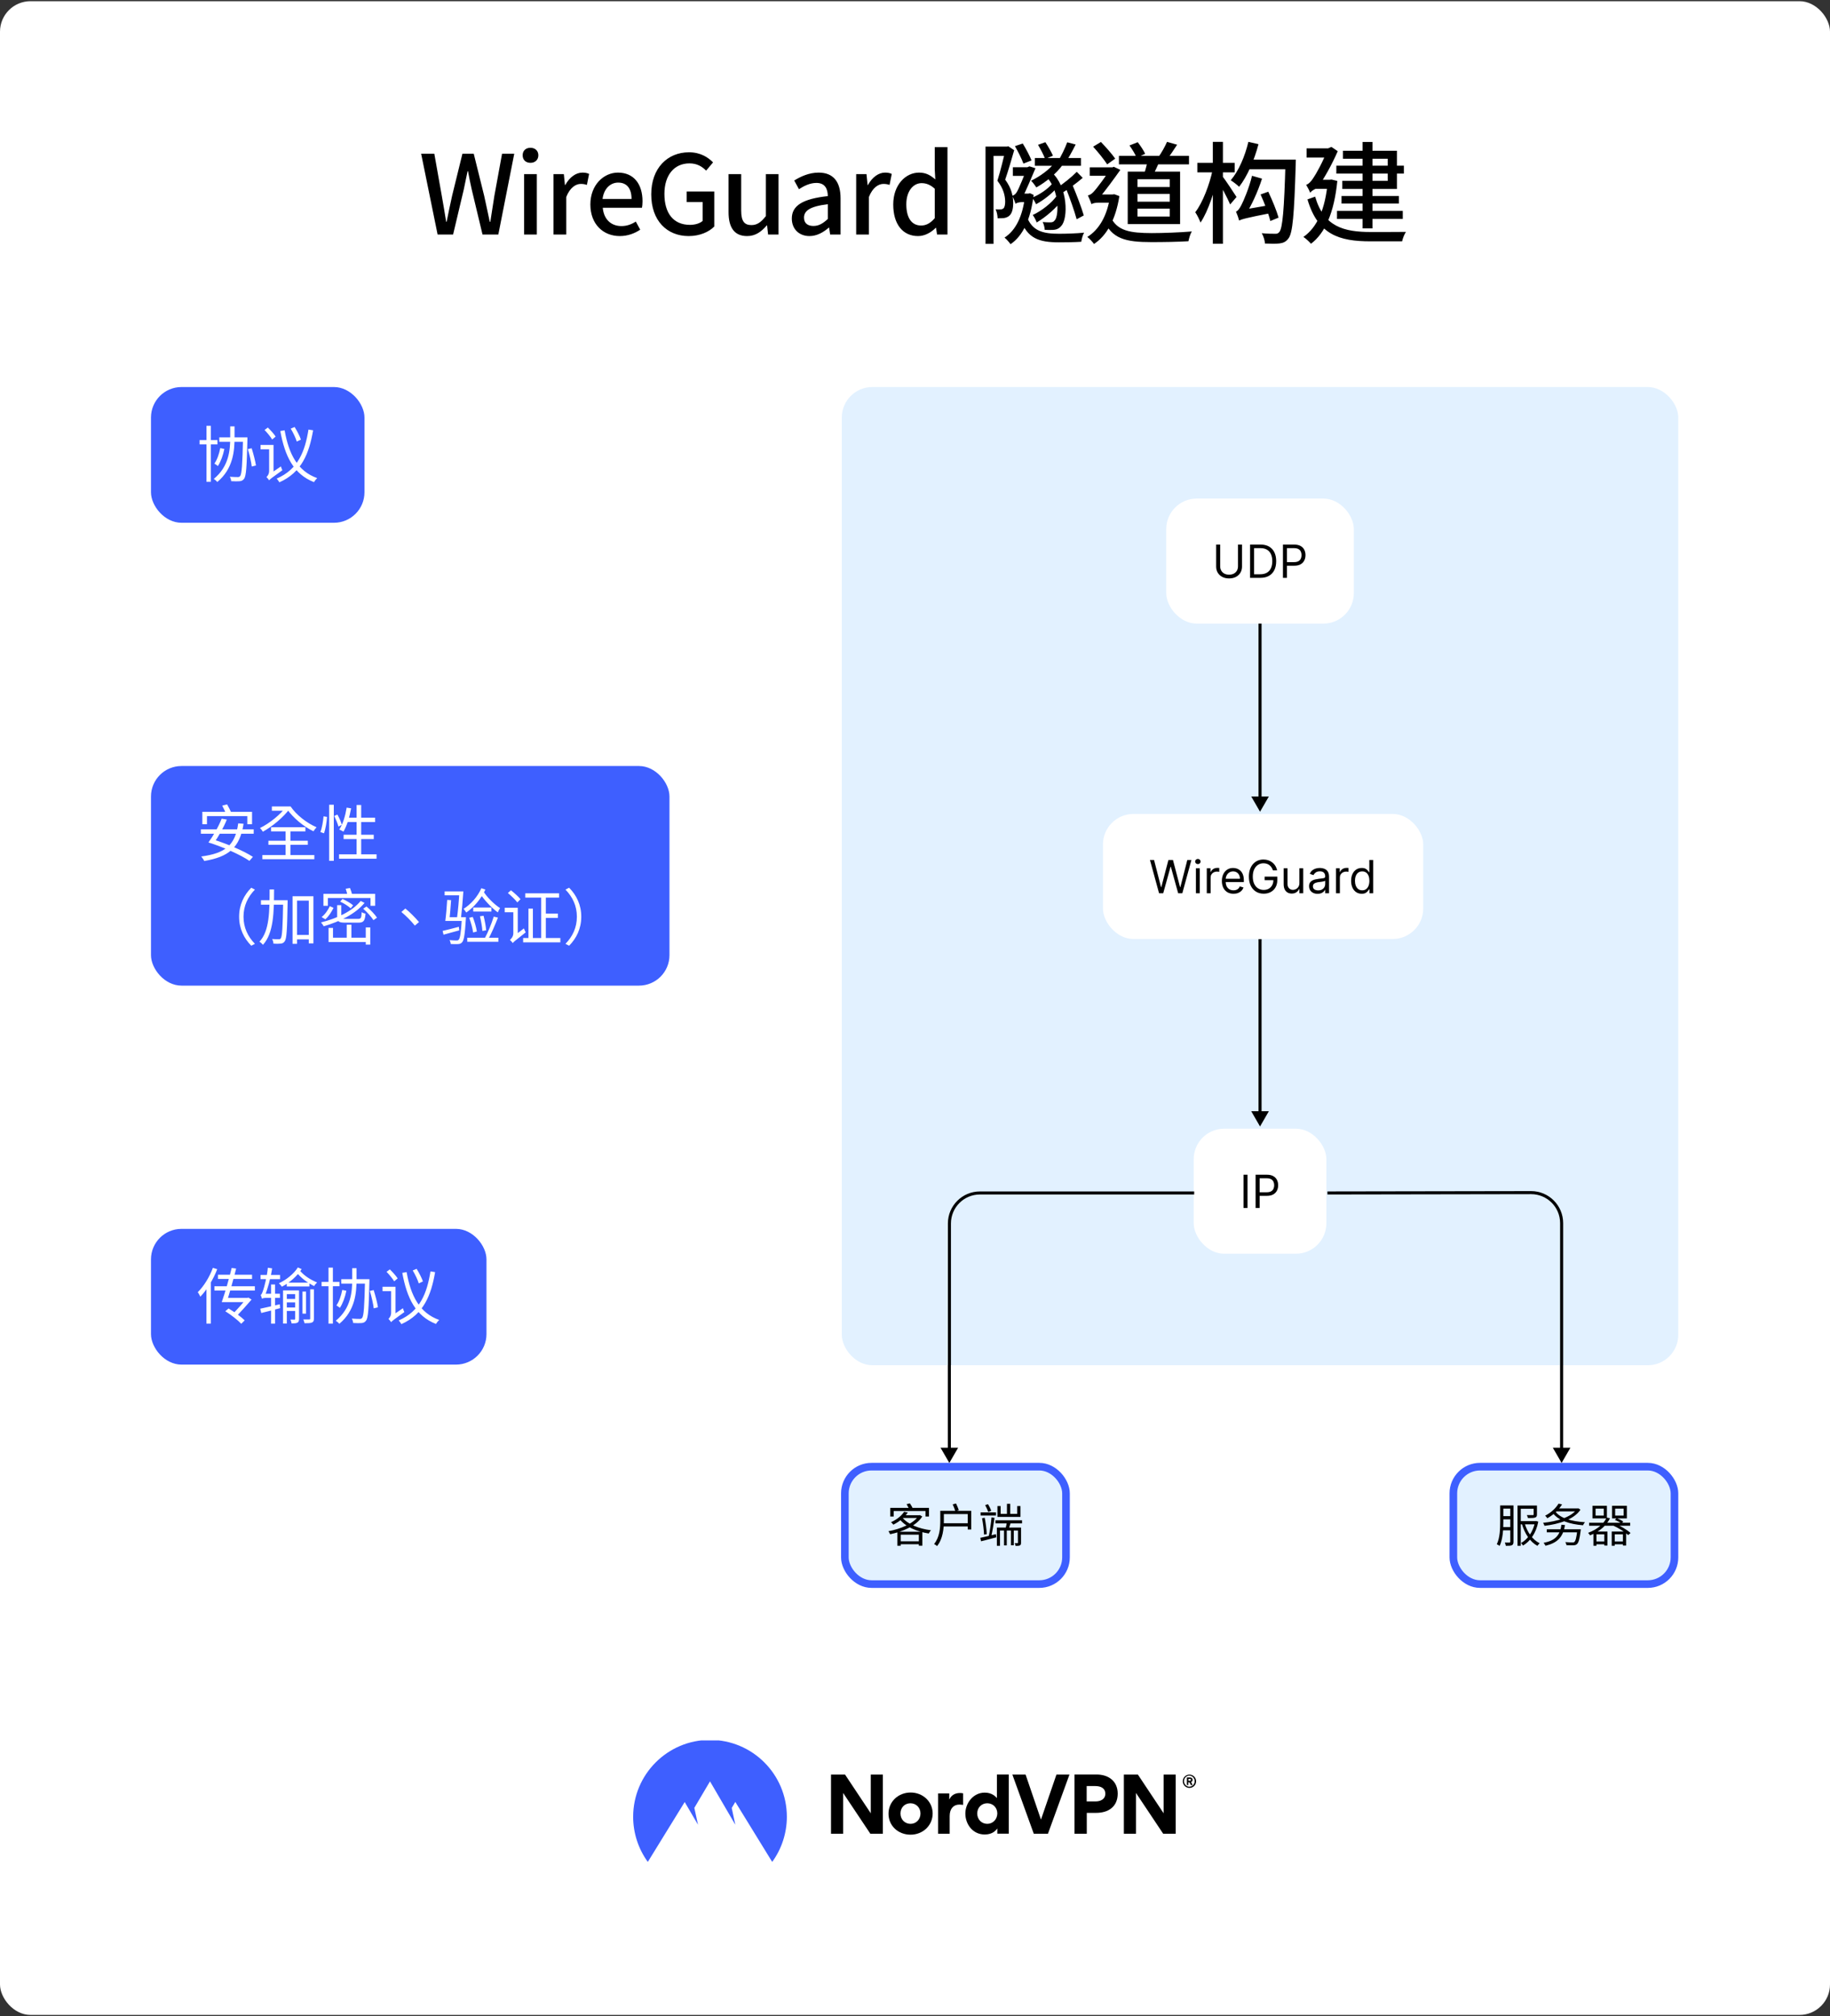 <svg fill="none" height="1322" viewBox="0 0 1200 1322" width="1200" xmlns="http://www.w3.org/2000/svg" xmlns:xlink="http://www.w3.org/1999/xlink"><rect x="0" y="0" width="1200" height="1322" fill="#333333" stroke="none"/><clipPath id="clip0_1246_4312"><rect height="641.425" rx="20" width="548.515" x="552" y="253.787"/></clipPath><clipPath id="clip1_1246_4312"><path d="M551.515 895.212H1100.515V1041.212H551.515Z"/></clipPath><clipPath id="clip2_1246_4312"><path d="M99.757 1141.21H1099.757V1221.21H99.757Z"/></clipPath><rect fill="#ffffff" height="1320.43" rx="20" width="1200" y=".787"/><path d="M286.958 153.787 276.158 100.795H284.798L289.694 128.371C290.702 133.987 291.638 139.675 292.574 145.435H292.862C294.014 139.675 295.238 133.987 296.462 128.371L303.23 100.795H310.646L317.486 128.371C318.782 133.915 319.862 139.675 321.158 145.435H321.518C322.382 139.675 323.318 133.987 324.182 128.371L329.222 100.795H337.214L326.774 153.787H316.406L309.35 124.339C308.414 120.235 307.622 116.275 306.902 112.243H306.614C305.822 116.275 304.886 120.235 304.094 124.339L297.11 153.787H286.958ZM343.662 153.787V114.187H352.014V153.787H343.662ZM347.838 106.771C344.742 106.771 342.726 104.827 342.726 101.803 342.726 98.852 344.742 96.907 347.838 96.907 350.862 96.907 353.022 98.852 353.022 101.803 353.022 104.827 350.862 106.771 347.838 106.771ZM362.964 153.787V114.187H369.732L370.452 121.315H370.668C373.476 116.203 377.652 113.179 381.9 113.179 383.844 113.179 385.068 113.467 386.292 114.043L384.852 121.243C383.484 120.811 382.476 120.595 380.82 120.595 377.652 120.595 373.764 122.899 371.316 129.163V153.787H362.964ZM406.42 154.795C395.62 154.795 387.124 147.091 387.124 134.059 387.124 121.171 395.98 113.179 405.196 113.179 415.636 113.179 421.324 120.739 421.324 131.971 421.324 133.627 421.18 135.211 420.964 136.219H395.26C395.908 143.779 400.66 148.243 407.5 148.243 411.028 148.243 413.98 147.163 416.932 145.291L419.812 150.619C416.14 153.067 411.604 154.795 406.42 154.795ZM395.116 130.459H414.124C414.124 123.619 411.1 119.731 405.34 119.731 400.372 119.731 395.98 123.547 395.116 130.459ZM451.593 154.795C437.481 154.795 427.041 144.859 427.041 127.435 427.041 110.155 437.769 99.859 451.809 99.859 459.297 99.859 464.337 103.171 467.577 106.483L463.041 111.883C460.377 109.219 457.137 107.131 452.097 107.131 442.161 107.131 435.681 114.763 435.681 127.147 435.681 139.747 441.513 147.451 452.457 147.451 455.697 147.451 458.937 146.515 460.737 144.859V132.475H450.297V125.563H468.369V148.531C464.841 152.131 458.793 154.795 451.593 154.795ZM489.91 154.795C481.486 154.795 477.742 149.179 477.742 139.099V114.187H486.022V138.091C486.022 144.931 488.038 147.595 492.718 147.595 496.39 147.595 498.91 145.867 502.222 141.691V114.187H510.502V153.787H503.662L503.014 147.811H502.798C499.198 151.987 495.382 154.795 489.91 154.795ZM530.814 154.795C524.046 154.795 519.222 150.259 519.222 143.275 519.222 134.779 526.422 130.387 542.838 128.587 542.766 123.979 541.11 119.947 535.35 119.947 531.174 119.947 527.214 121.891 523.902 124.051L520.806 118.363C524.838 115.843 530.454 113.179 536.79 113.179 546.654 113.179 551.19 119.443 551.19 130.027V153.787H544.35L543.702 149.323H543.414C539.814 152.419 535.566 154.795 530.814 154.795ZM533.406 148.171C536.862 148.171 539.598 146.587 542.838 143.563V133.915C531.102 135.283 527.214 138.235 527.214 142.699 527.214 146.587 529.878 148.171 533.406 148.171ZM561.428 153.787V114.187H568.196L568.916 121.315H569.132C571.94 116.203 576.116 113.179 580.364 113.179 582.308 113.179 583.532 113.467 584.756 114.043L583.316 121.243C581.948 120.811 580.94 120.595 579.284 120.595 576.116 120.595 572.228 122.899 569.78 129.163V153.787H561.428ZM602.004 154.795C592.068 154.795 585.732 147.163 585.732 134.059 585.732 121.171 593.868 113.179 602.652 113.179 607.188 113.179 610.14 114.907 613.308 117.643L612.948 111.091V96.475H621.3V153.787H614.46L613.812 149.395H613.596C610.572 152.419 606.468 154.795 602.004 154.795ZM604.02 147.883C607.26 147.883 610.14 146.371 612.948 143.059V123.763C610.068 121.099 607.26 120.091 604.308 120.091 598.764 120.091 594.3 125.419 594.3 133.915 594.3 142.915 597.828 147.883 604.02 147.883ZM646.247 96.115H661.079V102.235H651.503V159.907H646.247V96.115ZM659.351 96.115H660.359L661.151 95.9 665.039 98.492C663.311 104.467 661.151 112.027 659.135 117.787 663.383 123.547 664.319 128.587 664.391 132.907 664.391 137.083 663.599 140.107 661.655 141.619 660.791 142.339 659.639 142.771 658.343 142.987 657.191 143.131 655.607 143.131 654.167 143.131 654.167 141.475 653.663 138.883 652.871 137.227 654.167 137.371 655.175 137.371 656.111 137.299 656.831 137.299 657.407 137.083 657.983 136.651 658.775 136.003 659.135 134.203 659.135 132.115 659.063 128.443 658.127 123.763 654.023 118.507 656.111 111.955 658.271 102.811 659.351 98.059V96.115ZM678.575 103.603H708.815V108.715H678.575V103.603ZM685.487 115.339 689.591 112.963C700.319 122.467 700.463 143.203 695.999 148.027 694.271 150.187 692.327 150.763 689.663 150.763 688.439 150.835 686.783 150.763 685.055 150.691 684.983 149.251 684.551 147.019 683.687 145.579 685.559 145.795 687.359 145.795 688.511 145.795 689.879 145.795 690.815 145.651 691.751 144.355 694.487 141.187 694.703 123.619 685.487 115.339ZM691.823 106.411 696.791 108.139C692.615 113.899 685.775 119.443 679.583 122.899 678.935 121.891 677.207 119.515 676.127 118.507 682.031 115.627 688.223 111.163 691.823 106.411ZM690.023 120.379 693.551 122.467C690.311 126.571 684.407 131.251 679.367 133.915 678.863 132.691 677.711 130.675 676.775 129.595 681.455 127.795 687.215 123.907 690.023 120.379ZM693.047 128.299 696.863 130.603C693.047 136.075 685.847 142.339 679.799 145.867 679.295 144.427 678.143 142.195 677.207 140.971 682.895 138.379 689.663 133.123 693.047 128.299ZM698.879 123.187 703.199 121.171C706.007 127.723 709.247 136.363 710.687 141.259L706.007 143.779C704.639 138.667 701.543 129.811 698.879 123.187ZM706.079 112.675 709.967 116.635C705.791 120.235 700.247 124.267 695.999 126.787L692.903 123.331C696.935 120.739 702.695 116.131 706.079 112.675ZM699.815 93.308 705.359 94.748C703.127 99.212 700.319 104.323 698.015 107.563L693.551 106.123C695.711 102.667 698.447 97.124 699.815 93.308ZM680.663 94.963 685.487 93.236C687.359 96.043 689.447 99.787 690.455 102.091L685.343 104.251C684.407 101.731 682.391 97.844 680.663 94.963ZM665.543 95.828 670.655 94.1C672.815 97.627 675.263 102.235 676.415 105.187L671.087 107.275C670.007 104.179 667.559 99.356 665.543 95.828ZM664.175 109.651H674.615V115.339H664.175V109.651ZM673.319 142.051C676.919 151.699 684.263 153.283 694.559 153.283 699.239 153.283 706.151 153.067 710.903 152.563 710.039 153.931 709.247 156.811 709.031 158.539 704.711 158.827 699.167 158.899 694.343 158.899 681.455 158.899 673.751 156.451 669.143 143.851L673.319 142.051ZM672.239 126.931H674.399L675.407 126.715 677.783 127.795C675.839 144.211 670.583 154.723 662.663 160.123 661.799 158.899 659.855 156.667 658.703 155.803 666.047 151.051 670.655 141.907 672.239 127.939V126.931ZM665.903 133.627V128.299L668.639 126.931H674.903V132.547H669.791C668.423 132.547 666.479 133.051 665.903 133.627ZM665.903 133.627C665.543 132.259 664.391 129.523 663.743 128.371 664.823 128.011 665.759 127.579 666.623 126.139 667.991 124.195 672.095 113.899 673.535 109.939V109.723L675.047 109.075 679.007 110.299C676.919 115.123 672.815 125.275 670.151 129.955 670.151 129.955 665.903 132.115 665.903 133.627ZM733.727 102.163H779.663V107.779H733.727V102.163ZM752.663 104.611 760.511 105.187C759.071 108.931 757.127 112.891 755.687 115.483L750.071 114.619C751.079 111.595 752.231 107.491 752.663 104.611ZM765.263 93.019 771.887 94.891C769.511 98.492 767.063 102.307 764.975 104.755L759.575 103.027C761.591 100.291 763.967 96.043 765.263 93.019ZM740.639 95.395 746.039 93.236C747.839 95.54 749.999 98.779 750.935 100.867L745.319 103.387C744.455 101.227 742.439 97.844 740.639 95.395ZM745.895 127.147V132.259H767.063V127.147H745.895ZM745.895 136.795V141.979H767.063V136.795H745.895ZM745.895 117.499V122.611H767.063V117.499H745.895ZM739.487 112.531H773.831V146.947H739.487V112.531ZM716.807 96.188 721.919 93.091C725.231 96.547 729.263 101.083 731.279 104.035L726.023 107.779C724.079 104.755 720.047 99.716 716.807 96.188ZM714.575 109.723H730.127V115.267H714.575V109.723ZM728.183 141.979C732.359 151.555 741.359 152.779 755.111 152.851 762.671 152.851 773.831 152.419 781.535 151.771 780.599 153.139 779.663 156.307 779.303 158.179 772.247 158.611 763.103 158.755 754.967 158.755 738.191 158.755 728.975 156.667 723.647 143.995L728.183 141.979ZM727.967 127.507H729.551L730.703 127.363 734.015 128.587C731.567 144.211 725.591 154.579 717.383 159.979 716.519 158.683 714.287 156.307 712.991 155.371 720.695 150.619 726.023 141.547 727.967 128.587V127.507ZM715.727 133.915V128.947L718.535 127.507H730.055L729.983 132.907H720.047C718.247 132.907 716.303 133.339 715.727 133.915ZM715.727 133.915C715.295 132.475 713.999 129.451 713.351 128.155 714.503 127.867 715.655 127.363 716.951 125.923 719.183 123.763 726.023 114.259 728.471 110.371V110.155L730.343 109.363 734.663 111.379C731.207 116.275 724.655 125.347 720.551 130.027 720.551 130.027 715.727 132.331 715.727 133.915ZM818.615 93.019 825.239 94.531C822.431 105.259 817.823 115.699 812.567 122.467 811.343 121.315 808.607 119.155 807.023 118.219 812.207 112.171 816.311 102.667 818.615 93.019ZM818.687 104.683H845.471V111.019H815.591L818.687 104.683ZM842.951 104.683H849.719C849.719 104.683 849.647 107.131 849.647 108.067 848.639 141.331 847.631 152.635 844.967 156.235 843.311 158.539 841.583 159.259 839.135 159.619 836.831 159.907 833.159 159.835 829.487 159.691 829.415 157.819 828.551 154.867 827.399 152.923 831.143 153.283 834.527 153.283 836.111 153.283 837.407 153.355 838.127 153.067 838.919 152.131 841.007 149.611 842.087 137.731 842.951 106.195V104.683ZM812.567 144.643 812.207 139.531 815.087 137.515 832.943 134.419C833.159 136.075 833.591 138.451 833.951 139.603 816.671 142.987 814.151 143.779 812.567 144.643ZM812.567 144.643C812.279 143.419 811.199 140.323 810.479 138.739 811.703 138.379 812.783 136.795 814.007 134.491 815.231 132.187 819.119 123.331 820.991 115.267L827.543 117.139C824.807 125.779 820.559 134.923 816.527 141.187V141.331C816.527 141.331 812.567 143.419 812.567 144.643ZM826.607 127.507 831.647 125.707C834.239 131.107 837.191 138.379 838.415 142.699L833.015 144.931C831.935 140.467 829.127 133.051 826.607 127.507ZM785.135 106.771H809.615V113.035H785.135V106.771ZM795.287 93.019H801.911V159.835H795.287V93.019ZM795.215 111.163 799.031 112.603C796.943 124.411 792.263 138.523 787.223 145.939 786.503 143.995 784.991 140.899 783.767 139.171 788.663 132.907 793.199 120.883 795.215 111.163ZM801.695 115.699C803.351 117.715 809.471 127.003 810.839 129.163L806.663 134.059C805.007 130.099 800.471 121.603 798.455 118.291L801.695 115.699ZM876.287 108.643H920.567V113.827H876.287V108.643ZM879.671 128.515H917.327V133.483H879.671V128.515ZM876.719 138.307H919.847V143.563H876.719V138.307ZM893.495 93.091H899.975V149.755H893.495V93.091ZM880.607 98.852H916.031V123.907H880.175V118.579H909.983V104.107H880.607V98.852ZM856.775 97.267H873.191V103.315H856.775V97.267ZM862.391 117.859H873.047V123.835H861.887L862.391 117.859ZM870.671 117.859H871.895L873.119 117.715 876.935 118.651C874.847 139.531 868.871 152.923 859.655 159.835 858.647 158.611 856.127 156.235 854.687 155.371 863.687 149.107 869.015 137.299 870.671 119.083V117.859ZM862.391 128.947C868.079 148.675 881.183 152.131 898.967 152.131 902.351 152.131 917.687 152.131 921.935 152.059 920.927 153.427 919.775 156.451 919.415 158.251H898.751C878.087 158.251 864.191 153.859 857.351 130.747L862.391 128.947ZM859.223 126.571C858.719 125.203 857.351 122.539 856.487 121.171 857.927 120.811 859.799 119.011 861.239 116.635 862.823 114.403 867.719 105.835 870.599 97.772V97.412L873.047 96.332 877.223 99.139C873.191 108.283 868.295 117.067 863.903 123.115V123.187C863.903 123.187 859.223 125.275 859.223 126.571Z" fill="#000000"/><rect fill="#3e5fff" height="89" rx="20" width="140" x="99" y="253.787"/><path d="M130.88 288.587H142.6V291.387H130.88V288.587ZM135.4 279.187H138.28V315.947H135.4V279.187ZM143.8 286.787H160.52V289.707H143.8V286.787ZM159.36 286.787H162.24C162.24 286.787 162.24 287.907 162.24 288.307 161.8 306.187 161.44 312.147 160.04 313.947 159.24 315.067 158.4 315.387 157.12 315.547 155.88 315.667 153.72 315.627 151.6 315.507 151.52 314.667 151.2 313.427 150.68 312.627 152.96 312.787 155.08 312.827 155.92 312.827 156.64 312.827 157.04 312.707 157.44 312.187 158.56 310.907 158.96 304.707 159.36 287.507V286.787ZM144.44 293.827 147.12 294.387C146.28 298.587 144.72 302.787 142.88 305.587 142.4 305.147 141.28 304.387 140.6 303.987 142.4 301.427 143.68 297.667 144.44 293.827ZM162.52 294.467 165.04 293.947C166.2 297.627 167.44 302.427 167.84 305.227L165.08 305.907C164.76 303.067 163.64 298.187 162.52 294.467ZM150.96 279.587H153.8V286.747C153.8 295.627 152.96 307.307 142.48 316.067 142 315.387 140.92 314.467 140.2 314.027 150.24 305.787 150.96 294.947 150.96 286.747V279.587ZM186.64 282.147C189.32 297.587 195.12 308.947 208 313.507 207.28 314.147 206.32 315.347 205.88 316.147 192.56 310.907 186.84 299.267 183.8 282.627L186.64 282.147ZM190.64 281.067 193.2 279.987C194.84 282.627 196.64 286.107 197.32 288.267L194.6 289.547C193.96 287.347 192.28 283.747 190.64 281.067ZM202.28 281.667 205.32 282.147C202.68 297.347 197.88 309.707 183.2 316.267 182.8 315.547 182 314.427 181.44 313.827 195.48 307.787 200 295.947 202.28 281.667ZM173.48 281.947 175.64 280.347C177.48 282.147 179.76 284.667 180.76 286.267L178.48 288.187C177.48 286.467 175.32 283.867 173.48 281.947ZM176.48 314.947 175.96 312.147 176.8 310.907 184.2 305.827C184.4 306.627 184.88 307.787 185.16 308.347 178.12 313.387 177.08 314.187 176.48 314.947ZM170.84 291.747H178.96V294.627H170.84V291.747ZM176.48 314.947C176.12 314.347 175.24 313.267 174.72 312.827 175.4 312.227 176.48 310.827 176.48 308.787V291.747H179.36V310.947C179.36 310.947 176.48 313.747 176.48 314.947Z" fill="#ffffff"/><rect fill="#3e5fff" height="144" rx="20" width="340" x="99" y="502.287"/><path d="M132.68 532.327H165.28V540.447H162.16V535.127H135.72V540.447H132.68V532.327ZM156.2 539.887 159.72 540.167C157.2 556.047 149.88 561.847 133.92 564.567 133.6 563.807 132.6 562.367 131.96 561.607 147.64 559.527 154.32 554.287 156.2 539.887ZM131.72 543.807H166.36V546.687H131.72V543.807ZM145.72 528.247 148.92 527.447C149.92 529.207 151.12 531.527 151.68 532.927L148.36 533.927C147.8 532.487 146.68 530.047 145.72 528.247ZM136.68 552.407 138.68 550.127C147.84 552.847 159.68 557.807 165.84 561.847L163.56 564.487C157.8 560.527 146.04 555.287 136.68 552.407ZM136.68 552.407C139.64 548.407 143.4 541.887 145.36 536.807L148.72 537.407C146.68 542.647 143 548.927 140.4 552.607L136.68 552.407ZM176 551.287H201.84V553.967H176V551.287ZM177.76 542.447H200.28V545.167H177.76V542.447ZM172.04 560.687H206.12V563.407H172.04V560.687ZM187.28 543.567H190.44V562.207H187.28V543.567ZM178.28 528.807H190.24V531.607H178.28V528.807ZM187.2 528.807H190.56C194.32 534.367 201.24 539.767 207.6 542.447 207 543.047 206 544.287 205.56 545.087 199.04 542.007 192.24 536.287 188.16 530.527H187.2V528.807ZM187.76 528.807 189.96 530.327C186 535.767 178.48 542.047 172.36 545.367 171.96 544.607 171.16 543.567 170.48 542.927 176.56 540.047 184.08 534.007 187.76 528.807ZM215.84 527.687H218.88V564.447H215.84V527.687ZM212.16 535.287 214.44 535.647C214.24 538.887 213.52 543.527 212.44 546.407L210.08 545.607C211.16 542.927 211.88 538.527 212.16 535.287ZM219.16 535.047 221.24 534.127C222.48 536.287 223.72 539.127 224.16 540.847L221.92 541.967C221.48 540.207 220.28 537.287 219.16 535.047ZM227.32 529.567 230.24 530.047C229.2 535.887 227.44 541.567 225.2 545.327 224.6 544.887 223.24 544.247 222.48 543.927 224.84 540.407 226.44 534.967 227.32 529.567ZM227.36 536.167H245.96V539.047H226.44L227.36 536.167ZM233.84 527.847H236.84V561.847H233.84V527.847ZM225.32 547.367H245.08V550.207H225.32V547.367ZM222.32 560.207H246.92V563.087H222.32V560.207ZM156.8 601.087C156.8 593.287 159.96 586.967 164.76 582.087L167.16 583.327C162.52 588.087 159.68 593.967 159.68 601.087 159.68 608.247 162.52 614.127 167.16 618.887L164.76 620.127C159.96 615.247 156.8 608.927 156.8 601.087ZM193.2 613.047H204.08V615.967H193.2V613.047ZM171.12 590.287H186.48V593.207H171.12V590.287ZM191.84 587.687H205.52V618.607H202.48V590.567H194.76V618.887H191.84V587.687ZM185.68 590.287H188.6C188.6 590.287 188.6 591.407 188.6 591.807 188.28 609.607 188 615.447 186.72 617.207 186 618.247 185.28 618.607 184.08 618.727 182.96 618.887 181.12 618.887 179.32 618.767 179.28 617.887 178.96 616.567 178.44 615.727 180.32 615.887 182.04 615.887 182.8 615.887 183.4 615.927 183.76 615.807 184.12 615.287 185.04 614.047 185.4 608.127 185.68 591.007V590.287ZM176.8 583.247H179.72C179.68 598.007 179.48 611.887 172.44 619.527 171.92 618.847 170.88 617.927 170.12 617.487 176.8 610.447 176.76 597.247 176.8 583.247ZM216.28 594.207 218.72 595.287C217.44 597.807 215.64 600.847 213.32 602.807L210.88 601.327C213.2 599.567 215.16 596.607 216.28 594.207ZM221.08 593.527H223.8V601.207C223.8 602.327 224.24 602.527 226.6 602.527 227.68 602.527 233.28 602.527 234.72 602.527 236.68 602.527 237 602.007 237.16 598.127 237.8 598.567 238.92 598.967 239.68 599.127 239.32 603.847 238.44 605.007 234.92 605.007 234 605.007 227.32 605.007 226.44 605.007 222.16 605.007 221.08 604.247 221.08 601.247V593.527ZM223.08 591.207 224.6 589.447C227.04 590.527 230.04 592.287 231.56 593.647L229.96 595.607C228.52 594.207 225.52 592.327 223.08 591.207ZM238.16 595.847 240.32 594.407C242.88 596.527 245.88 599.607 247.2 601.727L244.88 603.367C243.6 601.287 240.72 598.087 238.16 595.847ZM236.52 590.767 239.04 592.047C232.92 599.487 222.56 604.367 212.28 607.367 211.92 606.687 211.04 605.447 210.48 604.847 220.88 602.287 230.96 597.567 236.52 590.767ZM227.36 606.327H230.44V616.367H227.36V606.327ZM239.84 608.127H242.8V619.407H239.84V608.127ZM212.08 586.127H246V593.967H242.96V588.847H215V593.967H212.08V586.127ZM226.68 582.767 229.52 582.287C230.16 583.807 230.76 585.807 230.96 587.047L227.96 587.647C227.76 586.367 227.24 584.327 226.68 582.767ZM215.44 608.447H218.36V614.847H241.52V617.687H215.44V608.447ZM272.04 606.927C269.48 603.767 266.04 600.327 263.2 598.007L265.8 595.727C268.68 598.047 272.28 601.687 274.76 604.607L272.04 606.927ZM302.88 601.407H305.52C305.52 601.407 305.52 602.247 305.48 602.647 304.84 612.807 304.24 616.607 303 617.887 302.32 618.687 301.56 618.967 300.4 619.047 299.36 619.127 297.48 619.087 295.56 619.007 295.52 618.207 295.24 617.167 294.76 616.447 296.76 616.647 298.6 616.687 299.32 616.687 300 616.687 300.4 616.647 300.76 616.207 301.68 615.287 302.32 611.607 302.88 601.887V601.407ZM290.24 610.407C293 609.807 296.92 608.767 300.88 607.727L301.16 610.047C297.52 611.047 293.84 612.087 290.84 612.887L290.24 610.407ZM291.56 584.527H302.12V587.087H291.56V584.527ZM301.24 584.527H303.84C303.48 590.167 302.8 597.767 302.28 602.047L299.64 602.207C300.28 597.687 301 590.007 301.24 584.527ZM293.24 590.087 295.8 590.247C295.52 594.607 295.04 600.447 294.56 603.887H292C292.48 600.327 293 594.407 293.24 590.087ZM292.92 601.407H303.32V603.887H292.92V601.407ZM316.64 583.967C319.04 588.007 323.88 592.887 327.96 595.487 327.4 596.167 326.72 597.447 326.44 598.287 322.12 595.127 317.16 589.807 314.44 585.367L316.64 583.967ZM315.64 582.407 318.28 583.287C315.44 589.487 310.76 594.887 305.76 598.367 305.44 597.807 304.52 596.567 303.96 595.967 308.8 592.927 313.2 588.007 315.64 582.407ZM310.32 595.087H322.24V597.727H310.32V595.087ZM307.68 601.807 310 601.247C311.2 604.247 312.32 608.207 312.68 610.807L310.24 611.447C309.92 608.847 308.8 604.887 307.68 601.807ZM314.72 600.807 317.08 600.487C317.88 603.527 318.6 607.407 318.8 610.007L316.32 610.407C316.16 607.807 315.44 603.847 314.72 600.807ZM323.76 601.047 326.52 601.687C324.68 606.407 322.16 612.367 320.04 616.007L317.84 615.327C319.88 611.607 322.44 605.407 323.76 601.047ZM306.4 614.887H326.8V617.527H306.4V614.887ZM354.88 586.567H357.92V616.567H354.88V586.567ZM346.52 595.807H349.44V616.807H346.52V595.807ZM356 599.047H365.84V601.887H356V599.047ZM344.44 585.767H366.6V588.567H344.44V585.767ZM343.04 615.087H367.44V617.927H343.04V615.087ZM333.04 585.567 335.04 583.767C337.24 585.487 340 587.967 341.32 589.607L339.24 591.727C337.96 590.007 335.24 587.407 333.04 585.567ZM336.24 618.367 335.6 615.527 336.36 614.247 343.56 608.767C343.84 609.567 344.36 610.767 344.72 611.367 337.92 616.727 336.84 617.567 336.24 618.367ZM330.96 595.247H338.36V598.167H330.96V595.247ZM336.24 618.367C335.88 617.807 334.92 616.807 334.36 616.327 335.16 615.687 336.6 614.127 336.6 612.007V595.247H339.52V614.087C339.52 614.087 336.24 617.167 336.24 618.367ZM381.16 601.087C381.16 608.927 378 615.247 373.2 620.127L370.8 618.887C375.44 614.127 378.28 608.247 378.28 601.087 378.28 593.967 375.44 588.087 370.8 583.327L373.2 582.087C378 586.967 381.16 593.287 381.16 601.087Z" fill="#ffffff"/><rect fill="#3e5fff" height="89" rx="20" width="220" x="99" y="805.787"/><path d="M139.6 831.347 142.44 832.227C139.8 839.027 135.72 845.787 131.36 850.267 131.08 849.587 130.24 847.987 129.68 847.307 133.64 843.427 137.36 837.427 139.6 831.347ZM135.36 841.667 138.24 838.787 138.28 838.827V867.947H135.36V841.667ZM147.92 851.027H162.76V853.827H147.92V851.027ZM161.8 851.027H162.36L162.84 850.827 164.96 852.147C162.12 855.467 158.04 860.027 154.56 863.667L152.12 862.147C155.52 858.627 159.68 853.947 161.8 851.347V851.027ZM151.92 831.427 154.84 831.827C153.08 838.867 150.4 848.427 148.64 853.827H145.4C147.44 848.147 150.24 838.387 151.92 831.427ZM142.92 835.867H165.28V838.627H142.92V835.867ZM140.6 843.427H167.12V846.227H140.6V843.427ZM147.72 859.787 149.88 857.987C153.76 860.267 158.2 863.547 160.44 865.787L158.2 868.027C156.04 865.707 151.52 862.147 147.72 859.787ZM170.84 835.987H183.64V838.747H170.84V835.987ZM177.76 842.227H180.36V867.947H177.76V842.227ZM170.64 858.147C173.92 857.467 178.72 856.347 183.48 855.227L183.68 857.787C179.36 858.947 174.84 860.107 171.32 860.947L170.64 858.147ZM171.8 851.627C171.68 851.067 171.24 849.747 170.92 849.107 171.56 848.907 172.04 847.587 172.64 845.787 173.24 844.067 175.08 837.307 175.64 831.267L178.44 831.707C177.48 838.147 175.56 845.147 173.56 849.987V850.027C173.56 850.027 171.8 851.027 171.8 851.627ZM171.8 851.627V849.067L173.4 848.307H183.56V851.027H174.56C173.32 851.027 172.12 851.267 171.8 851.627ZM188.04 841.067H202.88V843.547H188.04V841.067ZM185.6 846.147H194.36V848.587H188.08V867.867H185.6V846.147ZM193.56 846.147H196.08V864.827C196.08 866.107 195.84 866.867 195 867.307 194.2 867.747 192.96 867.787 191.2 867.787 191.12 867.067 190.8 865.987 190.44 865.267 191.68 865.307 192.76 865.307 193.12 865.307 193.48 865.267 193.56 865.187 193.56 864.827V846.147ZM187.36 851.747H195.32V854.027H187.36V851.747ZM187.32 857.347H195.28V859.627H187.32V857.347ZM198.36 846.907H200.68V861.387H198.36V846.907ZM203.4 845.427H205.84V864.587C205.84 866.027 205.56 866.787 204.56 867.187 203.6 867.627 202.04 867.667 199.68 867.667 199.56 866.987 199.24 865.907 198.88 865.187 200.72 865.227 202.28 865.227 202.8 865.187 203.28 865.187 203.4 865.067 203.4 864.587V845.427ZM195.32 831.067 197.8 832.187C194.84 836.827 189.84 841.147 184.84 843.707 184.4 843.027 183.6 842.107 182.88 841.467 187.72 839.227 192.68 835.307 195.32 831.067ZM196.32 832.787C199.48 836.627 203.48 839.027 207.92 840.947 207.24 841.547 206.4 842.507 206 843.307 201.36 840.947 197.4 838.107 193.96 833.747L196.32 832.787ZM210.88 840.587H222.6V843.387H210.88V840.587ZM215.4 831.187H218.28V867.947H215.4V831.187ZM223.8 838.787H240.52V841.707H223.8V838.787ZM239.36 838.787H242.24C242.24 838.787 242.24 839.907 242.24 840.307 241.8 858.187 241.44 864.147 240.04 865.947 239.24 867.067 238.4 867.387 237.12 867.547 235.88 867.667 233.72 867.627 231.6 867.507 231.52 866.667 231.2 865.427 230.68 864.627 232.96 864.787 235.08 864.827 235.92 864.827 236.64 864.827 237.04 864.707 237.44 864.187 238.56 862.907 238.96 856.707 239.36 839.507V838.787ZM224.44 845.827 227.12 846.387C226.28 850.587 224.72 854.787 222.88 857.587 222.4 857.147 221.28 856.387 220.6 855.987 222.4 853.427 223.68 849.667 224.44 845.827ZM242.52 846.467 245.04 845.947C246.2 849.627 247.44 854.427 247.84 857.227L245.08 857.907C244.76 855.067 243.64 850.187 242.52 846.467ZM230.96 831.587H233.8V838.747C233.8 847.627 232.96 859.307 222.48 868.067 222 867.387 220.92 866.467 220.2 866.027 230.24 857.787 230.96 846.947 230.96 838.747V831.587ZM266.64 834.147C269.32 849.587 275.12 860.947 288 865.507 287.28 866.147 286.32 867.347 285.88 868.147 272.56 862.907 266.84 851.267 263.8 834.627L266.64 834.147ZM270.64 833.067 273.2 831.987C274.84 834.627 276.64 838.107 277.32 840.267L274.6 841.547C273.96 839.347 272.28 835.747 270.64 833.067ZM282.28 833.667 285.32 834.147C282.68 849.347 277.88 861.707 263.2 868.267 262.8 867.547 262 866.427 261.44 865.827 275.48 859.787 280 847.947 282.28 833.667ZM253.48 833.947 255.64 832.347C257.48 834.147 259.76 836.667 260.76 838.267L258.48 840.187C257.48 838.467 255.32 835.867 253.48 833.947ZM256.48 866.947 255.96 864.147 256.8 862.907 264.2 857.827C264.4 858.627 264.88 859.787 265.16 860.347 258.12 865.387 257.08 866.187 256.48 866.947ZM250.84 843.747H258.96V846.627H250.84V843.747ZM256.48 866.947C256.12 866.347 255.24 865.267 254.72 864.827 255.4 864.227 256.48 862.827 256.48 860.787V843.747H259.36V862.947C259.36 862.947 256.48 865.747 256.48 866.947Z" fill="#ffffff"/><g clip-path="url(#clip0_1246_4312)"><rect fill="#e2f1ff" height="641.425" rx="20" width="548.515" x="552" y="253.787"/><path d="M826.257 532.268 832.031 522.268H820.484L826.257 532.268ZM825.257 408.334V523.268H827.257V408.334H825.257Z" fill="#000000"/><path d="M826.257 738.647 832.031 728.647H820.484L826.257 738.647ZM825.257 615.713V729.647H827.257V615.713H825.257Z" fill="#000000"/><rect fill="#ffffff" height="82" rx="20" width="87" x="782.757" y="740.092"/><path d="M818.05 770.274V792.092H815.408V770.274H818.05ZM823.348 792.092V770.274H830.72C832.431 770.274 833.831 770.583 834.917 771.2 836.011 771.811 836.821 772.639 837.346 773.683 837.872 774.727 838.135 775.891 838.135 777.177 838.135 778.463 837.872 779.631 837.346 780.682 836.828 781.733 836.025 782.571 834.939 783.196 833.852 783.814 832.46 784.123 830.762 784.123H825.478V781.779H830.677C831.849 781.779 832.79 781.577 833.5 781.172 834.211 780.767 834.725 780.22 835.045 779.531 835.372 778.835 835.535 778.051 835.535 777.177 835.535 776.303 835.372 775.522 835.045 774.833 834.725 774.144 834.207 773.605 833.49 773.214 832.772 772.816 831.821 772.617 830.635 772.617H825.99V792.092H823.348Z" fill="#000000"/><rect fill="#ffffff" height="82" rx="20" width="210" x="723.257" y="533.713"/><path d="M760.038 585.713 754.072 563.894H756.757L761.317 581.664H761.53L766.175 563.894H769.158L773.802 581.664H774.015L778.575 563.894H781.26L775.294 585.713H772.567L767.751 568.326H767.581L762.765 585.713H760.038ZM784.211 585.713V569.349H786.725V585.713H784.211ZM785.489 566.622C784.999 566.622 784.577 566.455 784.221 566.121 783.873 565.787 783.699 565.386 783.699 564.917 783.699 564.448 783.873 564.047 784.221 563.713 784.577 563.379 784.999 563.213 785.489 563.213 785.979 563.213 786.398 563.379 786.746 563.713 787.101 564.047 787.279 564.448 787.279 564.917 787.279 565.386 787.101 565.787 786.746 566.121 786.398 566.455 785.979 566.622 785.489 566.622ZM791.33 585.713V569.349H793.759V571.821H793.929C794.228 571.011 794.767 570.354 795.549 569.85 796.33 569.345 797.211 569.093 798.191 569.093 798.375 569.093 798.606 569.097 798.883 569.104 799.16 569.111 799.37 569.122 799.512 569.136V571.693C799.427 571.671 799.231 571.639 798.926 571.597 798.628 571.547 798.311 571.522 797.978 571.522 797.182 571.522 796.472 571.689 795.847 572.023 795.229 572.35 794.739 572.804 794.377 573.387 794.022 573.962 793.844 574.619 793.844 575.357V585.713H791.33ZM808.855 586.053C807.278 586.053 805.918 585.705 804.775 585.009 803.638 584.306 802.761 583.326 802.143 582.069 801.532 580.805 801.227 579.335 801.227 577.659 801.227 575.982 801.532 574.505 802.143 573.227 802.761 571.941 803.62 570.94 804.721 570.222 805.829 569.498 807.122 569.136 808.599 569.136 809.451 569.136 810.293 569.278 811.124 569.562 811.955 569.846 812.711 570.308 813.393 570.947 814.075 571.579 814.618 572.417 815.023 573.461 815.428 574.505 815.63 575.791 815.63 577.318V578.383H803.017V576.21H813.074C813.074 575.286 812.889 574.463 812.52 573.738 812.157 573.014 811.639 572.442 810.964 572.023 810.297 571.604 809.508 571.394 808.599 571.394 807.598 571.394 806.731 571.643 806 572.14 805.275 572.63 804.718 573.269 804.327 574.058 803.936 574.846 803.741 575.691 803.741 576.593V578.042C803.741 579.278 803.954 580.325 804.38 581.185 804.814 582.037 805.414 582.687 806.181 583.134 806.948 583.575 807.839 583.795 808.855 583.795 809.515 583.795 810.112 583.703 810.645 583.518 811.184 583.326 811.65 583.042 812.04 582.666 812.431 582.282 812.733 581.806 812.946 581.238L815.375 581.92C815.119 582.744 814.689 583.468 814.086 584.093 813.482 584.711 812.736 585.194 811.848 585.542 810.961 585.883 809.963 586.053 808.855 586.053ZM834.711 570.713C834.476 569.995 834.167 569.352 833.784 568.784 833.407 568.209 832.956 567.719 832.431 567.314 831.912 566.909 831.323 566.6 830.662 566.387 830.002 566.174 829.277 566.068 828.489 566.068 827.196 566.068 826.021 566.401 824.963 567.069 823.905 567.737 823.063 568.72 822.438 570.02 821.813 571.32 821.5 572.914 821.5 574.803 821.5 576.693 821.816 578.287 822.449 579.587 823.081 580.887 823.936 581.87 825.016 582.538 826.096 583.205 827.31 583.539 828.659 583.539 829.909 583.539 831.01 583.273 831.962 582.74 832.921 582.2 833.667 581.441 834.199 580.46 834.739 579.473 835.009 578.312 835.009 576.977L835.819 577.147H829.256V574.803H837.566V577.147C837.566 578.944 837.182 580.507 836.415 581.835 835.655 583.163 834.604 584.193 833.262 584.924 831.927 585.649 830.392 586.011 828.659 586.011 826.728 586.011 825.03 585.556 823.567 584.647 822.111 583.738 820.975 582.446 820.158 580.769 819.348 579.093 818.944 577.105 818.944 574.803 818.944 573.078 819.174 571.526 819.636 570.148 820.105 568.763 820.765 567.584 821.618 566.611 822.47 565.638 823.478 564.892 824.643 564.374 825.808 563.855 827.09 563.596 828.489 563.596 829.64 563.596 830.712 563.77 831.706 564.118 832.708 564.459 833.599 564.946 834.38 565.578 835.169 566.203 835.826 566.952 836.351 567.825 836.877 568.692 837.239 569.654 837.438 570.713H834.711ZM852.062 579.022V569.349H854.577V585.713H852.062V582.943H851.892C851.508 583.774 850.912 584.48 850.102 585.063 849.292 585.638 848.27 585.926 847.034 585.926 846.011 585.926 845.102 585.702 844.307 585.254 843.511 584.8 842.886 584.118 842.432 583.209 841.977 582.293 841.75 581.139 841.75 579.747V569.349H844.264V579.576C844.264 580.769 844.598 581.721 845.265 582.431 845.94 583.142 846.8 583.497 847.844 583.497 848.469 583.497 849.104 583.337 849.751 583.017 850.404 582.698 850.951 582.208 851.391 581.547 851.839 580.887 852.062 580.045 852.062 579.022ZM863.997 586.096C862.96 586.096 862.019 585.901 861.174 585.51 860.329 585.112 859.657 584.541 859.16 583.795 858.663 583.042 858.414 582.133 858.414 581.068 858.414 580.13 858.599 579.37 858.968 578.788 859.338 578.198 859.831 577.737 860.449 577.403 861.067 577.069 861.749 576.821 862.495 576.657 863.248 576.487 864.004 576.352 864.764 576.252 865.758 576.124 866.564 576.029 867.182 575.965 867.807 575.894 868.262 575.776 868.546 575.613 868.837 575.45 868.983 575.166 868.983 574.761V574.676C868.983 573.624 868.695 572.808 868.12 572.225 867.552 571.643 866.689 571.352 865.531 571.352 864.331 571.352 863.39 571.615 862.708 572.14 862.026 572.666 861.547 573.227 861.27 573.823L858.883 572.971C859.309 571.977 859.878 571.203 860.588 570.649 861.305 570.088 862.086 569.697 862.932 569.477 863.784 569.249 864.622 569.136 865.446 569.136 865.971 569.136 866.575 569.2 867.257 569.328 867.946 569.448 868.61 569.7 869.249 570.084 869.895 570.468 870.432 571.046 870.858 571.821 871.284 572.595 871.497 573.632 871.497 574.931V585.713H868.983V583.497H868.855C868.684 583.852 868.4 584.232 868.003 584.637 867.605 585.041 867.076 585.386 866.415 585.67 865.755 585.954 864.949 586.096 863.997 586.096ZM864.38 583.838C865.375 583.838 866.213 583.642 866.895 583.252 867.583 582.861 868.102 582.357 868.45 581.739 868.805 581.121 868.983 580.471 868.983 579.789V577.488C868.876 577.616 868.642 577.733 868.28 577.84 867.924 577.939 867.512 578.028 867.044 578.106 866.582 578.177 866.131 578.241 865.691 578.298 865.258 578.347 864.906 578.39 864.636 578.426 863.983 578.511 863.372 578.649 862.804 578.841 862.243 579.026 861.788 579.306 861.44 579.683 861.099 580.052 860.929 580.556 860.929 581.196 860.929 582.069 861.252 582.73 861.898 583.177 862.552 583.617 863.379 583.838 864.38 583.838ZM876.086 585.713V569.349H878.515V571.821H878.685C878.984 571.011 879.523 570.354 880.305 569.85 881.086 569.345 881.966 569.093 882.947 569.093 883.131 569.093 883.362 569.097 883.639 569.104 883.916 569.111 884.126 569.122 884.268 569.136V571.693C884.182 571.671 883.987 571.639 883.682 571.597 883.383 571.547 883.067 571.522 882.734 571.522 881.938 571.522 881.228 571.689 880.603 572.023 879.985 572.35 879.495 572.804 879.133 573.387 878.778 573.962 878.6 574.619 878.6 575.357V585.713H876.086ZM892.929 586.053C891.565 586.053 890.361 585.709 889.317 585.02 888.273 584.324 887.457 583.344 886.867 582.08 886.278 580.808 885.983 579.306 885.983 577.573 885.983 575.855 886.278 574.363 886.867 573.099 887.457 571.835 888.277 570.858 889.328 570.169 890.379 569.48 891.594 569.136 892.971 569.136 894.037 569.136 894.878 569.313 895.496 569.669 896.121 570.017 896.597 570.414 896.924 570.862 897.258 571.302 897.517 571.664 897.702 571.948H897.915V563.894H900.429V585.713H898V583.198H897.702C897.517 583.497 897.254 583.873 896.913 584.328 896.572 584.775 896.086 585.176 895.454 585.531 894.822 585.879 893.98 586.053 892.929 586.053ZM893.27 583.795C894.278 583.795 895.131 583.532 895.827 583.007 896.523 582.474 897.052 581.739 897.414 580.801 897.776 579.857 897.957 578.767 897.957 577.531 897.957 576.309 897.78 575.24 897.425 574.324 897.069 573.401 896.544 572.683 895.848 572.172 895.152 571.654 894.292 571.394 893.27 571.394 892.204 571.394 891.317 571.668 890.606 572.215 889.903 572.754 889.374 573.49 889.019 574.42 888.671 575.343 888.497 576.38 888.497 577.531 888.497 578.696 888.675 579.754 889.03 580.705 889.392 581.65 889.925 582.403 890.628 582.964 891.338 583.518 892.219 583.795 893.27 583.795Z" fill="#000000"/><rect fill="#ffffff" height="82" rx="20" width="123" x="764.757" y="326.908"/><g fill="#000000"><path d="M811.797 357.09H814.439V371.536C814.439 373.028 814.087 374.359 813.384 375.531 812.688 376.696 811.704 377.616 810.433 378.29 809.162 378.958 807.67 379.292 805.959 379.292 804.247 379.292 802.755 378.958 801.484 378.29 800.213 377.616 799.226 376.696 798.523 375.531 797.826 374.359 797.478 373.028 797.478 371.536V357.09H800.121V371.323C800.121 372.388 800.355 373.336 800.824 374.167 801.292 374.991 801.96 375.641 802.826 376.117 803.7 376.586 804.744 376.82 805.959 376.82 807.173 376.82 808.217 376.586 809.091 376.117 809.964 375.641 810.632 374.991 811.094 374.167 811.562 373.336 811.797 372.388 811.797 371.323V357.09ZM826.448 378.908H819.715V357.09H826.746C828.863 357.09 830.674 357.527 832.179 358.4 833.685 359.267 834.839 360.513 835.642 362.14 836.444 363.759 836.845 365.698 836.845 367.956 836.845 370.229 836.441 372.186 835.631 373.827 834.821 375.46 833.642 376.717 832.094 377.598 830.546 378.471 828.664 378.908 826.448 378.908ZM822.357 376.564H826.277C828.081 376.564 829.576 376.216 830.762 375.52 831.948 374.824 832.833 373.834 833.415 372.548 833.997 371.263 834.289 369.732 834.289 367.956 834.289 366.195 834.001 364.679 833.426 363.407 832.85 362.129 831.991 361.149 830.848 360.467 829.704 359.778 828.28 359.434 826.576 359.434H822.357V376.564ZM841.277 378.908V357.09H848.649C850.361 357.09 851.76 357.399 852.847 358.017 853.941 358.628 854.75 359.455 855.276 360.499 855.801 361.543 856.064 362.708 856.064 363.993 856.064 365.279 855.801 366.447 855.276 367.498 854.757 368.55 853.955 369.388 852.868 370.013 851.782 370.631 850.39 370.939 848.692 370.939H843.408V368.596H848.607C849.779 368.596 850.72 368.393 851.43 367.988 852.14 367.584 852.655 367.037 852.975 366.348 853.301 365.652 853.465 364.867 853.465 363.993 853.465 363.12 853.301 362.339 852.975 361.65 852.655 360.961 852.137 360.421 851.419 360.03 850.702 359.633 849.75 359.434 848.564 359.434H843.919V378.908H841.277Z"/><path d="M622.571 958.884 628.344 948.884H616.797L622.571 958.884ZM783.07 781.241 642.571 781.241 642.571 783.241 783.07 783.241V781.241ZM621.571 802.241 621.571 949.884H623.571L623.571 802.241H621.571ZM642.571 781.241C630.973 781.241 621.571 790.643 621.571 802.241H623.571C623.571 791.748 632.077 783.241 642.571 783.241L642.571 781.241Z"/><path d="M1024.02 958.632 1018.24 948.632H1029.79L1024.02 958.632ZM870.444 781.242 1003.98 781.022 1003.98 783.022 870.447 783.242 870.444 781.242ZM1025.02 802.022 1025.02 949.632H1023.02L1023.02 802.022H1025.02ZM1003.98 781.022C1015.59 781.003 1025.02 790.41 1025.02 802.022H1023.02C1023.02 791.516 1014.49 783.005 1003.98 783.022L1003.98 781.022Z"/></g></g><g clip-path="url(#clip1_1246_4312)"><rect fill="#e2f1ff" height="77" rx="17.5" width="145" x="554.015" y="961.712"/><rect height="77" rx="17.5" stroke="#3e5fff" stroke-width="5" width="145" x="554.015" y="961.712"/><path d="M592.855 991.322 595.285 991.802C593.215 994.712 590.185 997.562 585.775 999.752 585.445 999.212 584.755 998.462 584.245 998.132 588.415 996.272 591.325 993.662 592.855 991.322ZM592.585 993.572H603.055V995.372H590.995L592.585 993.572ZM602.395 993.572H602.845L603.265 993.482 604.765 994.412C600.715 1000.65 591.805 1004.37 583.675 1006.02 583.465 1005.45 582.955 1004.52 582.565 1004.04 590.305 1002.66 598.945 999.122 602.395 993.932V993.572ZM591.655 994.982C595.165 999.482 602.425 1002.39 610.465 1003.41 609.955 1003.92 609.355 1004.88 609.025 1005.54 600.955 1004.28 593.695 1001.07 589.675 995.882L591.655 994.982ZM588.415 1004.37H604.825V1013.55H602.515V1006.29H590.635V1013.58H588.415V1004.37ZM589.645 1010.67H603.715V1012.59H589.645V1010.67ZM583.795 988.742H609.175V994.412H606.895V990.812H586.015V994.412H583.795V988.742ZM594.475 986.312 596.635 985.772C597.445 986.912 598.375 988.532 598.795 989.582L596.485 990.242C596.095 989.222 595.225 987.542 594.475 986.312ZM616.585 990.662H618.925V997.202C618.925 1002.12 618.295 1009.14 614.455 1013.79 614.065 1013.37 613.075 1012.68 612.505 1012.44 616.195 1008 616.585 1001.73 616.585 997.202V990.662ZM624.715 986.432 626.905 985.862C627.595 987.272 628.375 989.072 628.735 990.242L626.455 990.932C626.125 989.732 625.345 987.842 624.715 986.432ZM618.055 990.662H636.865V1002.9H634.585V992.792H618.055V990.662ZM618.055 998.822H635.815V1000.92H618.055V998.822ZM652.765 996.872H670.195V998.912H652.765V996.872ZM658.375 1002.39H660.175V1013.34H658.375V1002.39ZM662.935 1002.39H664.765V1013.25H662.935V1002.39ZM660.295 986.072H662.455V993.812H660.295V986.072ZM653.695 1001.64H668.635V1003.59H655.735V1013.61H653.695V1001.64ZM667.525 1001.64H669.535V1011.57C669.535 1012.5 669.385 1013.01 668.785 1013.34 668.155 1013.64 667.315 1013.67 665.965 1013.67 665.875 1013.13 665.605 1012.38 665.335 1011.87 666.205 1011.9 666.955 1011.9 667.195 1011.87 667.435 1011.87 667.525 1011.78 667.525 1011.54V1001.64ZM660.295 997.562 662.875 998.102C662.305 999.812 661.765 1001.73 661.285 1002.96L659.365 1002.45C659.725 1001.07 660.115 998.972 660.295 997.562ZM654.055 987.542H656.155V992.672H667.015V987.542H669.175V994.652H654.055V987.542ZM643.015 991.682H653.095V993.752H643.015V991.682ZM642.805 1008.39C645.415 1007.85 649.285 1006.89 653.065 1005.96L653.305 1008.06C649.795 1008.99 646.135 1009.92 643.315 1010.64L642.805 1008.39ZM643.975 995.522 645.715 995.222C646.375 998.642 646.945 1002.99 647.065 1005.96L645.265 1006.26C645.175 1003.32 644.605 998.912 643.975 995.522ZM650.185 994.952 652.165 995.312C651.565 999.302 650.695 1004.61 649.915 1007.76L648.355 1007.4C649.075 1004.19 649.855 998.702 650.185 994.952ZM646.015 986.912 647.905 986.342C648.715 987.692 649.615 989.492 649.975 990.692L647.995 991.412C647.635 990.182 646.765 988.292 646.015 986.912Z" fill="#000000"/><rect fill="#e2f1ff" height="77" rx="17.5" width="145" x="953.015" y="961.712"/><rect height="77" rx="17.5" stroke="#3e5fff" stroke-width="5" width="145" x="953.015" y="961.712"/><g fill="#000000"><path d="M984.655 987.122H991.615V989.222H984.655V987.122ZM984.655 994.142H991.675V996.242H984.655V994.142ZM996.355 997.412H1007.24V999.512H996.355V997.412ZM984.595 1001.34H991.615V1003.47H984.595V1001.34ZM983.725 987.122H985.795V997.922C985.795 1002.6 985.495 1009.23 983.365 1013.67 982.945 1013.31 982.045 1012.8 981.505 1012.59 983.575 1008.36 983.725 1002.33 983.725 997.922V987.122ZM990.355 987.122H992.455V1010.94C992.455 1012.14 992.185 1012.83 991.435 1013.22 990.655 1013.58 989.455 1013.64 987.415 1013.61 987.325 1013.07 987.055 1012.05 986.755 1011.48 988.165 1011.51 989.425 1011.51 989.785 1011.48 990.205 1011.45 990.355 1011.33 990.355 1010.91V987.122ZM1005.68 987.212H1007.84V993.032C1007.84 994.142 1007.6 994.742 1006.64 995.072 1005.71 995.402 1004.21 995.402 1001.93 995.402 1001.81 994.772 1001.48 994.022 1001.21 993.482 1003.01 993.512 1004.6 993.512 1005.08 993.482 1005.56 993.482 1005.68 993.362 1005.68 993.002V987.212ZM1006.64 997.412H1007.03L1007.39 997.352 1008.71 997.802C1007.21 1005.48 1003.37 1010.67 998.695 1013.46 998.425 1012.95 997.825 1012.17 997.375 1011.78 1001.63 1009.53 1005.35 1004.4 1006.64 997.832V997.412ZM999.715 998.702C1001.42 1004.52 1004.9 1009.65 1009.61 1011.93 1009.1 1012.35 1008.47 1013.13 1008.14 1013.64 1003.28 1011 999.805 1005.57 997.915 999.182L999.715 998.702ZM995.095 987.212H1006.28V989.312H997.225V1013.61H995.095V987.212ZM1014.29 1002.78H1035.11V1004.76H1014.29V1002.78ZM1034.36 1002.78H1036.61C1036.61 1002.78 1036.55 1003.44 1036.49 1003.77 1035.8 1009.23 1035.14 1011.54 1034.09 1012.47 1033.46 1013.07 1032.77 1013.22 1031.66 1013.28 1030.76 1013.31 1028.96 1013.31 1027.16 1013.19 1027.13 1012.59 1026.83 1011.75 1026.44 1011.18 1028.33 1011.36 1030.28 1011.39 1031.03 1011.39 1031.66 1011.39 1032.02 1011.36 1032.35 1011.12 1033.13 1010.46 1033.79 1008.18 1034.33 1003.08L1034.36 1002.78ZM1023.86 999.782 1026.2 999.992C1025 1008.12 1021.04 1011.72 1013.45 1013.58 1013.21 1013.07 1012.61 1012.11 1012.19 1011.66 1019.45 1010.28 1023.02 1007.04 1023.86 999.782ZM1020.14 989.102H1034.69V991.052H1020.14V989.102ZM1034.15 989.102H1034.6L1034.99 989.012 1036.37 989.942C1032.02 996.422 1022.03 999.422 1012.76 1000.5 1012.61 999.932 1012.22 999.032 1011.86 998.522 1020.77 997.682 1030.52 994.862 1034.15 989.402V989.102ZM1020.11 991.382C1023.38 995.612 1030.64 997.622 1039.31 998.132 1038.86 998.642 1038.32 999.512 1038.05 1000.14 1029.29 999.422 1022.03 997.112 1018.25 992.162L1020.11 991.382ZM1021.97 985.982 1024.31 986.432C1022.3 989.702 1019.18 993.002 1014.62 995.552 1014.32 995.012 1013.66 994.202 1013.21 993.872 1017.44 991.682 1020.41 988.622 1021.97 985.982ZM1046.27 989.222V993.782H1051.64V989.222H1046.27ZM1044.26 987.362H1053.71V995.642H1044.26V987.362ZM1059.11 989.222V993.782H1064.69V989.222H1059.11ZM1057.1 987.362H1066.79V995.642H1057.1V987.362ZM1042.04 998.492H1068.98V1000.44H1042.04V998.492ZM1045.88 1010.76H1053.17V1012.62H1045.88V1010.76ZM1057.82 1010.76H1065.38V1012.62H1057.82V1010.76ZM1044.86 1004.25H1054.07V1013.43H1052V1006.08H1046.87V1013.58H1044.86V1004.25ZM1056.86 1004.25H1066.31V1013.43H1064.21V1006.08H1058.84V1013.58H1056.86V1004.25ZM1053.53 995.102 1055.75 995.522C1053.62 999.872 1049.42 1004.1 1042.61 1006.77 1042.37 1006.26 1041.8 1005.48 1041.35 1005.12 1047.86 1002.75 1051.88 998.762 1053.53 995.102ZM1058.96 996.662 1060.07 995.522C1061.57 996.032 1063.46 996.962 1064.42 997.712L1063.25 998.972C1062.32 998.222 1060.46 997.232 1058.96 996.662ZM1057.25 1000.05 1058.45 998.732C1062.59 1000.56 1066.82 1003.05 1069.22 1005.21L1067.66 1006.56C1065.35 1004.43 1061.36 1001.91 1057.25 1000.05Z"/><path d="M622.515 959.275 628.288 949.275H616.741L622.515 959.275ZM621.515 782.632 621.515 950.275H623.515L623.515 782.632 621.515 782.632Z"/><path d="M1024.01 959.275 1018.24 949.275H1029.79L1024.01 959.275ZM1025.01 782.632 1025.01 950.275H1023.01L1023.01 782.632 1025.01 782.632Z"/></g></g><g clip-path="url(#clip2_1246_4312)"><g fill="#000000"><path d="M775.594 1168C775.594 1166.85 776.065 1165.71 776.871 1164.91 777.677 1164.1 778.819 1163.63 779.962 1163.63 781.104 1163.63 782.246 1164.1 783.052 1164.91 783.859 1165.71 784.329 1166.85 784.329 1168 784.329 1168.6 784.195 1169.14 783.993 1169.67 783.791 1170.21 783.456 1170.68 783.052 1171.08 782.649 1171.49 782.179 1171.82 781.641 1172.02 781.104 1172.22 780.566 1172.36 779.962 1172.36 779.357 1172.36 778.819 1172.22 778.282 1172.02 777.744 1171.82 777.274 1171.49 776.871 1171.08 776.468 1170.68 776.132 1170.21 775.93 1169.67 775.661 1169.14 775.594 1168.53 775.594 1168ZM776.401 1168C776.401 1168.47 776.468 1168.94 776.669 1169.34 776.871 1169.74 777.072 1170.14 777.408 1170.48 777.744 1170.81 778.147 1171.08 778.551 1171.28 778.954 1171.49 779.424 1171.55 779.894 1171.55 780.835 1171.55 781.776 1171.15 782.38 1170.48 783.052 1169.81 783.388 1168.94 783.388 1167.93 783.388 1166.99 782.985 1166.05 782.38 1165.38 781.709 1164.71 780.835 1164.3 779.894 1164.3 779.424 1164.3 778.954 1164.37 778.551 1164.57 778.147 1164.77 777.744 1165.04 777.408 1165.38 777.072 1165.71 776.804 1166.12 776.669 1166.52 776.468 1167.06 776.401 1167.53 776.401 1168ZM779.29 1170.48H778.282V1165.51H780.23C781.238 1165.51 782.045 1166.05 782.045 1167.06 782.045 1167.39 781.977 1167.66 781.776 1167.93 781.574 1168.2 781.373 1168.4 781.037 1168.47L782.045 1170.48H780.902L779.962 1168.67H779.223V1170.48H779.29ZM780.163 1166.45H779.29V1167.66H780.163C780.566 1167.66 780.969 1167.53 780.969 1167.06 780.969 1166.59 780.566 1166.45 780.163 1166.45Z"/><path clip-rule="evenodd" d="M570.731 1202.43 552.859 1175.65V1202.43H544.93V1163.63H554.135L571 1189V1163.63H578.928V1202.43H570.731Z" fill-rule="evenodd"/><path clip-rule="evenodd" d="M597.137 1175.38C589.074 1175.38 582.624 1181.35 582.624 1189.27 582.624 1197.26 589.007 1203.03 597.07 1203.03 605.133 1203.03 611.583 1197.06 611.583 1189.07 611.516 1181.22 605.066 1175.38 597.137 1175.38ZM597.07 1195.92C593.442 1195.92 590.485 1193.16 590.485 1189.14 590.485 1185.11 593.374 1182.43 597.003 1182.43 600.631 1182.43 603.587 1185.18 603.587 1189.14 603.587 1193.1 600.698 1195.92 597.07 1195.92Z" fill-rule="evenodd"/><path clip-rule="evenodd" d="M631.537 1175.92V1183.5C630.731 1183.37 629.857 1183.3 629.051 1183.3 625.355 1183.3 622.735 1185.85 622.735 1190.82V1202.43H615.143V1175.98H622.466V1179.88H622.533C623.944 1176.86 626.632 1175.71 629.387 1175.71 630.193 1175.65 630.865 1175.78 631.537 1175.92Z" fill-rule="evenodd"/><path clip-rule="evenodd" d="M653.711 1163.57V1178.94H653.644C650.889 1175.71 647.261 1175.45 645.716 1175.45 638.123 1175.45 633.017 1182.43 633.017 1189.14 633.017 1196.25 637.921 1202.9 645.648 1202.9 647.462 1202.9 651.427 1202.63 653.913 1199H653.98V1202.36H661.505V1163.57H653.711ZM647.395 1195.92C643.767 1195.92 640.811 1193.16 640.811 1189.14 640.811 1185.11 643.767 1182.43 647.395 1182.43 651.024 1182.43 653.98 1185.18 653.98 1189.14 653.913 1193.1 650.956 1195.92 647.395 1195.92Z" fill-rule="evenodd"/><path clip-rule="evenodd" d="M677.898 1202.43 663.855 1163.63H672.523L682.602 1193.16 692.747 1163.63H701.28L687.17 1202.43H677.898Z" fill-rule="evenodd"/><path clip-rule="evenodd" d="M719.02 1163.57H704.574V1202.43H712.637V1188.73H718.751C726.881 1188.73 732.928 1184.64 732.928 1176.05 732.861 1167.8 726.814 1163.57 719.02 1163.57ZM718.348 1181.22H712.57V1171.15H718.281C721.64 1171.15 724.798 1172.43 724.798 1176.18 724.798 1179.88 721.506 1181.22 718.348 1181.22Z" fill-rule="evenodd"/><path clip-rule="evenodd" d="M762.76 1202.43 744.888 1175.65V1202.43H736.959V1163.63H746.165L763.029 1189V1163.63H770.958V1202.43H762.76Z" fill-rule="evenodd"/></g><path clip-rule="evenodd" d="M424.794 1220.88C418.545 1212.29 415.186 1201.89 415.186 1191.29 415.186 1163.43 437.761 1140.88 465.578 1140.88 493.395 1140.88 515.971 1163.43 515.971 1191.29 515.971 1201.89 512.611 1212.29 506.363 1220.88L482.174 1181.55 479.822 1185.51 482.174 1196.52 465.578 1168.06 455.298 1185.45 457.717 1196.52 448.982 1181.62 424.794 1220.88Z" fill="#3e5fff" fill-rule="evenodd"/></g></svg>